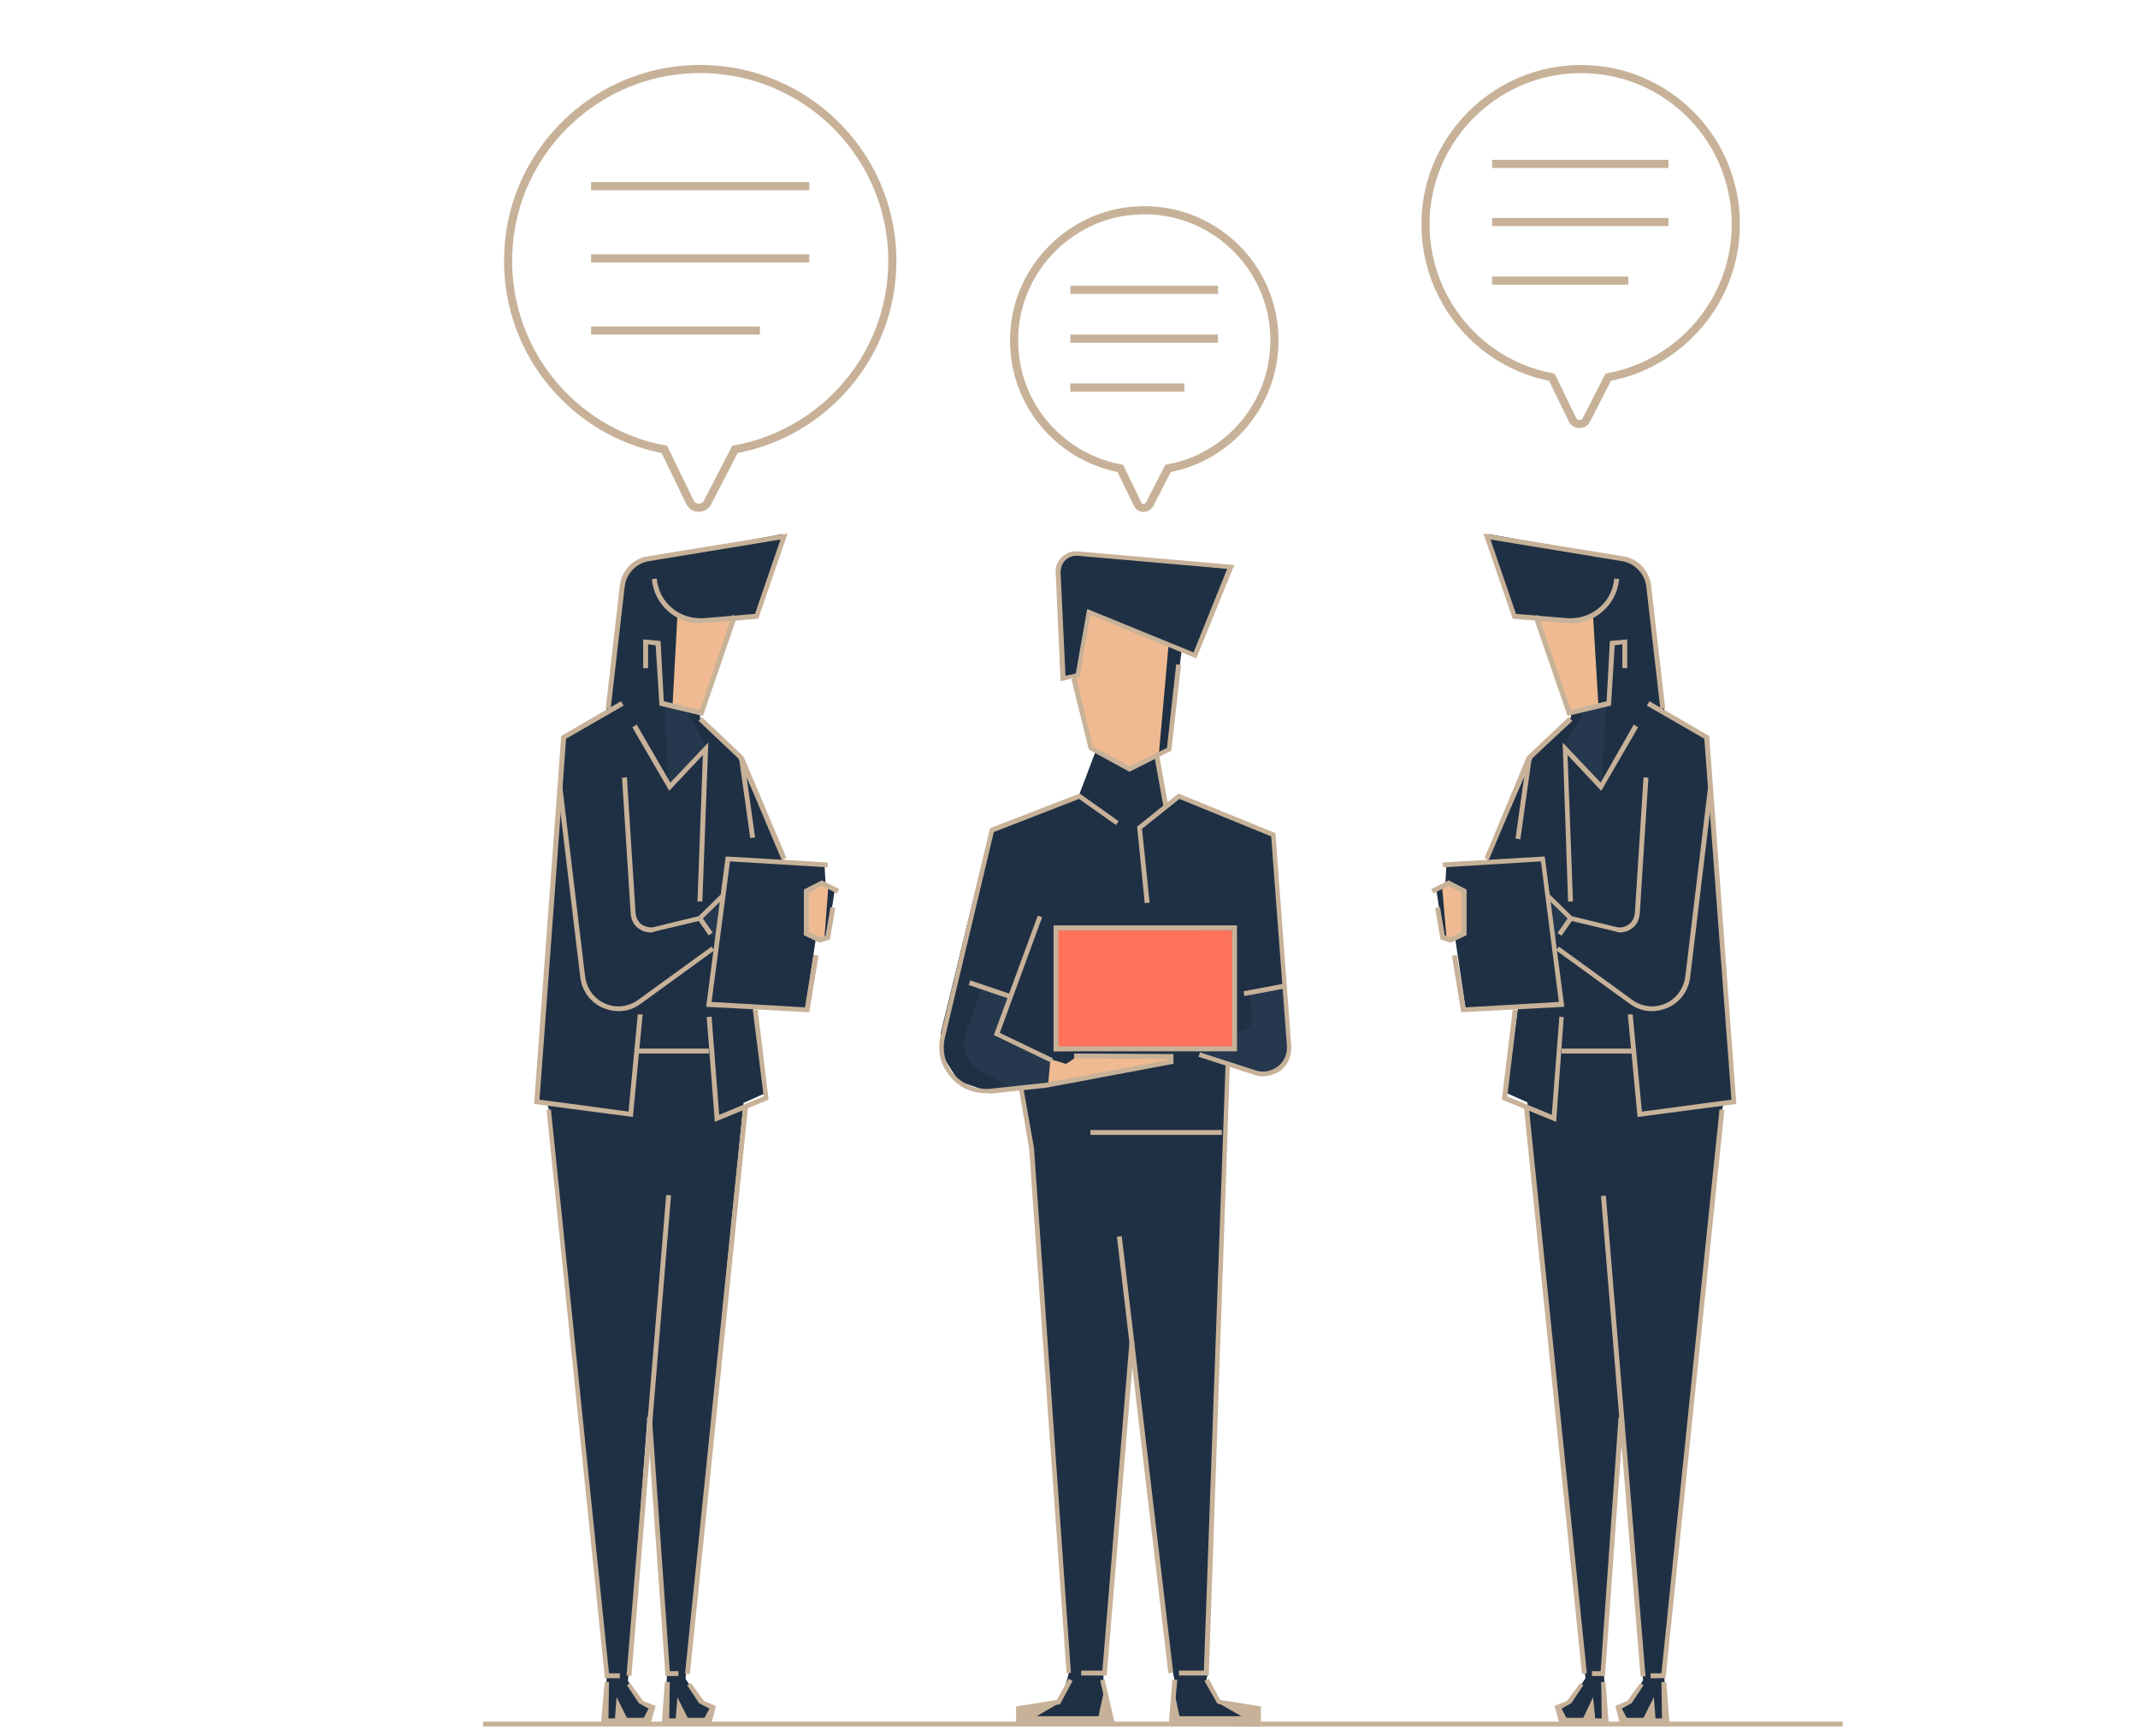 <svg xmlns="http://www.w3.org/2000/svg" xmlns:xlink="http://www.w3.org/1999/xlink" id="&#xD1;&#xEB;&#xEE;&#xE9;_1" x="0px" y="0px" viewBox="0 0 393.9 319.9" style="enable-background:new 0 0 393.9 319.9;" xml:space="preserve"><style type="text/css">	.st0{fill:none;stroke:#C7B299;stroke-width:1.5;stroke-miterlimit:10;}	.st1{fill:#A64300;}	.st2{fill:#C7B299;}	.st3{fill:#EFBA91;}	.st4{fill:#1F3044;}	.st5{fill:#25384E;}	.st6{fill:#FF735D;}</style><g>	<path class="st4" d="M188.6,317.3l1.1-2.6l5.8-1.1l1.4-5.3l-7-97.7l-1.8-10.3l-6.6,0.6l-4.9-1.7l-3.1-4.9l-0.2-3.9  c0,0,9.1-37.4,9.2-37.6c0.2-0.3,16.3-6.3,16.3-6.3l3.1-8.2l-1.1-0.9l-3.2-12.8h-2.2l-0.6-20.1l1.1-1.6l1.9-0.9l28.8,2.8l-6.2,15.9  l-2.7-0.8l-2.3,18.2l-2.5,1.1l1.9,9.3l2.6-2l17.1,7.2l2.8,40.7l-1.7,2.7l-3.7,0.8l-5.9-1.8l-3.5,112.4l-0.3,1.2l2.9,4l7.1,1.1  l-0.2,3.3l-16.3-0.2l0.8-7.9l-0.5-2.3l-7.4-59.4l-5.3,60.2v1.4l1.6,7.7L188.6,317.3z"></path>	<polygon class="st2" points="232,315 232,317.6 215.4,317.6 216.1,310.5 217.3,316.2 228.7,316.2 224.5,313.8  "></polygon>	<polygon class="st2" points="187.6,315 187.6,317.6 204.9,317.6 203.6,310.5 202.4,316.2 191,316.2 195.1,313.8  "></polygon>	<polygon class="st3" points="200.5,112.8 198.6,124.2 197.8,125 200.9,137.4 208.1,141.7 213.5,139 215.3,118.8  "></polygon>	<path class="st3" d="M192.7,199.8l0.3-4.8c0,0,3.1,0.9,3.3,1c0.2,0.1,2.4-1.6,2.4-1.6l17,0.1v1L192.7,199.8z"></path>	<path class="st5" d="M186.2,183.7l-2.5,7.1l9.8,4.7l-0.4,4.3l-6.8,0.6l-5.7-3.2c-2.5-1.4-3.7-4.5-2.6-7.2l2.9-7.8L186.2,183.7z"></path>	<path class="st5" d="M230.1,182.9l0.6,4.3c0.2,1.6-1.2,3-2.8,2.7l-0.9-0.1l0.5,3.5h-6.9c0,0,0.6,1.7,0.6,1.4  c0-0.3,10.1,3.2,10.1,3.2s3.4,0.4,5.2-1.8c1.7-2.2,1.2-4.1,1.2-4.1l-1.4-10.4L230.1,182.9z"></path>	<polygon class="st6" points="194.1,193.7 194.6,170.7 227,171.4 227.5,193.3  "></polygon>	<g>		<polygon class="st2" points="232.3,318 215.3,318 216,309.5 216.9,309.5 216.2,317.2 231.5,317.2 231.5,315.2 224.3,313.9    221.9,309.7 222.7,309.3 224.8,313.2 232.3,314.4   "></polygon>	</g>	<g>		<polygon class="st2" points="205.5,318 187.2,318 187.2,314.4 194.7,313.2 196.9,309.3 197.6,309.7 195.3,314 188.1,315.2    188.1,317.2 204.4,317.2 202.7,309.6 203.5,309.4   "></polygon>	</g>	<g>		<path class="st2" d="M195.4,125.5l-0.9-20c-0.1-1.1,0.4-2.2,1.2-2.9c0.8-0.8,1.9-1.1,3-1l28.7,2.5l-7,17.2l-19.5-8l-2,11.4   L195.4,125.5z M198.3,102.4c-0.8,0-1.5,0.3-2,0.8c-0.6,0.6-0.9,1.4-0.9,2.3l0.9,19l1.9-0.4l2.1-11.9l19.6,8l6.2-15.4l-27.5-2.4   C198.4,102.4,198.3,102.4,198.3,102.4z"></path>	</g>	<g>		<polygon class="st2" points="208.1,142.2 200.6,138.1 197.4,125.1 198.3,124.9 201.3,137.5 208.1,141.2 215,137.8 216.7,122.4    217.6,122.5 215.8,138.3   "></polygon>	</g>	<g>		<path class="st2" d="M181.6,201.4c-2.5,0-4.8-1-6.4-2.9c-1.9-2.1-2.6-4.9-1.9-7.7l9.1-38.2l16.5-6.4l7.2,5.1l-0.5,0.7l-6.8-4.8   l-15.7,6.1l-9,37.8c-0.6,2.5,0,5,1.7,6.9c1.7,1.9,4.1,2.8,6.6,2.6l10.3-1.1l22.7-4.2v-0.2l-17.5-0.1l0-0.9l18.3,0.1v1.8l-23.4,4.4   l-10.3,1.1C182.2,201.4,181.9,201.4,181.6,201.4z"></path>	</g>	<g>		<polygon class="st2" points="193.7,195.8 183.1,190.7 191.2,168.7 192,169 184.2,190.3 194,195   "></polygon>	</g>	<g>		<path class="st2" d="M232.6,198.3c-0.5,0-1.1-0.1-1.6-0.3l-10.2-3.3l0.3-0.8l10.2,3.3c1.4,0.5,2.9,0.2,4.1-0.7   c1.2-0.9,1.8-2.3,1.7-3.8l-2.9-38.6l-16.9-6.9l-6.9,5.5l1.4,13.6l-0.9,0.1l-1.4-14.1l7.6-6.1l17.9,7.3l0,0.3l2.9,38.9   c0.1,1.8-0.6,3.5-2,4.6C234.9,197.9,233.8,198.3,232.6,198.3z"></path>	</g>	<g>					<rect x="213.6" y="139.1" transform="matrix(0.984 -0.176 0.176 0.984 -21.993 39.965)" class="st2" width="0.9" height="9.4"></rect>	</g>	<g>		<polygon class="st2" points="196.5,308.3 189.6,211.6 187.7,200.4 188.5,200.2 190.5,211.5 197.3,308.2   "></polygon>	</g>	<g>		<polygon class="st2" points="203.9,308.7 199.2,308.7 199.2,307.8 203.1,307.8 208.1,247.1 209,247.2   "></polygon>	</g>	<g>					<rect x="210.6" y="227.5" transform="matrix(0.993 -0.117 0.117 0.993 -29.965 26.59)" class="st2" width="0.9" height="81"></rect>	</g>	<g>		<polygon class="st2" points="222.7,308.7 217.2,308.7 217.2,307.8 221.8,307.8 225.8,196 226.6,196   "></polygon>	</g>	<g>		<rect x="200.9" y="208.2" class="st2" width="24.2" height="0.9"></rect>	</g>	<g>		<path class="st2" d="M227.9,193.7h-33.8v-23.2h33.8V193.7z M195,192.8H227v-21.4H195V192.8z"></path>	</g>	<g>					<rect x="182" y="178.4" transform="matrix(0.321 -0.947 0.947 0.321 -48.901 296.569)" class="st2" width="0.9" height="8"></rect>	</g>	<g>					<rect x="229.1" y="181.8" transform="matrix(0.983 -0.185 0.185 0.983 -29.735 46.308)" class="st2" width="7.6" height="0.9"></rect>	</g></g><g>	<rect x="89" y="317.2" class="st2" width="250.5" height="0.9"></rect></g><g>	<path class="st4" d="M129.3,131.3l5.9-17.4l4.5-0.5l4.5-15L119,103c-4,1.1-4.7,5.9-4.7,5.9l-2.6,22.4l-8.1,4.7l-4.9,66.9h2l0.4,1.5  l10.7,104.3l-0.6,8.6l8-0.3c0,0,1-2.7,0.9-2.7c-0.1,0-2.2-1-2.2-1l-2.2-3.6l3.6-48.8l3.6,47.5l-0.5,8.8h8l0.6-3.1l-2-0.7l-2.7-4.1  l10.7-106.1l3.8-1.7l-2.1-16.2l9.7,0.5l1.9-12.8l2.2-0.6l1.3-8.5l-1.7-1.2l-0.2-3.5l-7.5-0.5l-8.6-19.6l-6.8-6.8l-0.1-0.9  L129.3,131.3z"></path>	<polygon class="st2" points="129.7,313.4 127.3,310.1 126.6,310.5 128.8,313.8 130.7,314.8 129.8,316.5 126.7,316.5 124.8,312.7   124.5,316.6 123.3,316.6 123.4,309.9 122.5,309.9 121.9,317.8 131,317.8 131.9,314.3  "></polygon>	<polygon class="st2" points="118.5,313.4 116.1,310.1 115.5,310.5 117.7,313.8 119.5,314.8 118.6,316.5 115.5,316.5 113.6,312.7   113.3,316.6 112.1,316.6 112.2,309.9 111.4,309.9 110.7,317.8 119.8,317.8 120.8,314.3  "></polygon>	<polygon class="st3" points="151.9,172.7 152.6,163.5 151.5,162.9 148.7,164.1 148.6,172.1 151.2,173.2  "></polygon>	<polygon class="st5" points="131,172.1 129,169.2 133.4,164.9 131.9,173.2  "></polygon>	<polygon class="st3" points="124.8,113.5 123.9,130.1 129.6,131.3 135.4,113.8 129,114.3  "></polygon>	<polygon class="st5" points="122.4,129.7 123.2,144.9 130,137.1 126.2,130.6  "></polygon>	<g>					<rect x="79.4" y="255.7" transform="matrix(0.102 -0.995 0.995 0.102 -136.312 361.27)" class="st2" width="105" height="0.9"></rect>	</g>	<g>		<polygon class="st2" points="125,308.8 122.6,308.8 119.2,261.1 120.1,261.1 123.4,307.9 125,307.9   "></polygon>	</g>	<g>					<rect x="75" y="264.1" transform="matrix(8.227112e-02 -0.997 0.997 8.227112e-02 -154.046 361.745)" class="st2" width="88.8" height="0.9"></rect>	</g>	<g>		<polygon class="st2" points="114.2,309.2 111.4,309.2 111.4,308.8 100.7,204.5 101.5,204.4 112.2,308.3 114.2,308.3   "></polygon>	</g>	<g>		<polygon class="st2" points="131.7,206.7 130.2,187.4 131.1,187.3 132.5,205.4 140.7,202 138.7,186.1 139.6,186 141.6,202.6   "></polygon>	</g>	<g>		<polygon class="st2" points="116.6,205.8 98.4,203.4 103.4,135.6 114.4,129.2 114.9,130 104.3,136.1 99.4,202.6 115.8,204.8    117.5,186.9 118.4,186.9   "></polygon>	</g>	<g>		<polygon class="st2" points="144,158.4 136.2,139.9 128.7,132.8 129.3,132.1 137,139.4 144.9,158.1   "></polygon>	</g>	<g>					<rect x="137.2" y="139.6" transform="matrix(0.99 -0.139 0.139 0.99 -19.077 20.528)" class="st2" width="0.9" height="14.9"></rect>	</g>	<g>		<polygon class="st2" points="149.1,186.5 130.1,185.5 133.7,157.8 152.5,158.9 152.5,159.8 134.5,158.7 131.1,184.6 148.3,185.6    149.9,175.9 150.8,176.1   "></polygon>	</g>	<g>		<polygon class="st2" points="151,173.7 148.1,172.3 148.1,163.9 151.4,162.2 154.6,163.8 154.2,164.6 151.4,163.2 149,164.5    149,171.7 151.1,172.7 152.1,172.4 153,167.1 153.9,167.3 152.9,173.1   "></polygon>	</g>	<g>		<path class="st2" d="M119.9,171.8c-0.8,0-1.5-0.2-2.2-0.7c-0.9-0.6-1.4-1.6-1.5-2.7l-1.6-25.1l0.9-0.1l1.6,25.1   c0.1,0.8,0.5,1.6,1.1,2s1.5,0.7,2.3,0.5l8.2-2l4.3-4.2l0.6,0.6l-4.5,4.4l-8.4,2C120.5,171.7,120.2,171.8,119.9,171.8z"></path>	</g>	<g>		<path class="st2" d="M114,186.3c-1,0-1.9-0.2-2.9-0.6c-2.3-1-3.9-3.1-4.2-5.7l-4.2-35l0.9-0.1l4.2,35c0.3,2.2,1.6,4.1,3.7,5   c2,0.9,4.3,0.6,6.1-0.7l13.5-9.8l0.5,0.7l-13.5,9.8C116.9,185.8,115.5,186.3,114,186.3z"></path>	</g>	<g>		<polygon class="st2" points="129.5,131.9 121.5,130 120.8,118.9 119.4,118.7 119.4,123.1 118.5,123.1 118.5,117.8 121.7,118.1    122.3,129.2 129,130.8 134.9,113.3 135.8,113.6   "></polygon>	</g>	<g>		<path class="st2" d="M112.5,130.6l-0.9-0.1l2.6-22.6c0.3-2.7,2.4-5,5.1-5.4l25.8-4.2l-5.4,15.7l-10.1,0.8   c-2.3,0.2-4.6-0.5-6.4-2.1c-1.8-1.5-2.9-3.7-3.1-6l0.9-0.1c0.2,2.1,1.1,4,2.8,5.4c1.6,1.4,3.7,2,5.8,1.9l9.5-0.8l4.7-13.7l-24.3,4   c-2.3,0.4-4.1,2.3-4.4,4.6L112.5,130.6z"></path>	</g>	<g>		<rect x="117.3" y="193.2" class="st2" width="13.3" height="0.9"></rect>	</g>	<g>					<rect x="129.5" y="168.9" transform="matrix(0.823 -0.568 0.568 0.823 -73.942 104.01)" class="st2" width="0.9" height="3.5"></rect>	</g>	<g>		<polygon class="st2" points="129.4,166.1 128.5,166.1 129.5,139.1 123.3,145.7 116.5,134 117.3,133.5 123.5,144.2 130.5,136.8      "></polygon>	</g></g><g>	<path class="st4" d="M289.1,131.3l-5.9-17.4l-4.5-0.5l-4.5-15l25.2,4.5c4,1.1,4.7,5.9,4.7,5.9l2.6,22.4l8.1,4.7l4.9,66.9h-2  l-0.4,1.5l-10.7,104.3l0.6,8.6l-8-0.3c0,0-1-2.7-0.9-2.7s2.2-1,2.2-1l2.2-3.6l-3.6-48.8l-3.6,47.5l0.5,8.8h-8l-0.6-3.1l2-0.7  l2.7-4.1l-10.7-106.1l-3.8-1.7l2.1-16.2l-9.7,0.5l-1.9-12.8l-2.2-0.6l-1.3-8.5l1.7-1.2l0.2-3.5l7.5-0.5l8.6-19.6l6.8-6.8l0.1-0.9  L289.1,131.3z"></path>	<polygon class="st2" points="288.7,313.4 291.1,310.1 291.7,310.5 289.5,313.8 287.7,314.8 288.6,316.5 291.7,316.5 293.5,312.7   293.9,316.6 295.1,316.6 295,309.9 295.8,309.9 296.4,317.8 287.4,317.8 286.4,314.3  "></polygon>	<polygon class="st2" points="299.8,313.4 302.2,310.1 302.8,310.5 300.6,313.8 298.8,314.8 299.7,316.5 302.8,316.5 304.7,312.7   305,316.6 306.2,316.6 306.1,309.9 307,309.9 307.6,317.8 298.5,317.8 297.6,314.3  "></polygon>	<polygon class="st3" points="266.5,172.7 265.7,163.5 266.8,162.9 269.6,164.1 269.7,172.1 267.1,173.2  "></polygon>	<polygon class="st5" points="287.4,172.1 289.3,169.2 284.9,164.9 286.4,173.2  "></polygon>	<polygon class="st3" points="293.5,113.5 294.5,130.1 288.7,131.3 283,113.8 289.3,114.3  "></polygon>	<polygon class="st5" points="295.9,129.7 295.1,144.9 288.4,137.1 292.1,130.6  "></polygon>	<g>					<rect x="286" y="203.6" transform="matrix(0.995 -0.102 0.102 0.995 -24.586 30.49)" class="st2" width="0.9" height="105"></rect>	</g>	<g>		<polygon class="st2" points="293.3,308.8 295.7,308.8 299.1,261.1 298.2,261.1 294.9,307.9 293.3,307.9   "></polygon>	</g>	<g>					<rect x="298.5" y="220.1" transform="matrix(0.997 -8.227112e-02 8.227112e-02 0.997 -20.749 25.49)" class="st2" width="0.9" height="88.8"></rect>	</g>	<g>		<polygon class="st2" points="304.1,309.2 306.9,309.2 306.9,308.8 317.7,204.5 316.8,204.4 306.1,308.3 304.1,308.3   "></polygon>	</g>	<g>		<polygon class="st2" points="286.7,206.7 288.1,187.4 287.3,187.3 285.9,205.4 277.7,202 279.6,186.1 278.7,186 276.7,202.6   "></polygon>	</g>	<g>		<polygon class="st2" points="301.7,205.8 319.9,203.4 314.9,135.6 303.9,129.2 303.4,130 314,136.1 319,202.6 302.5,204.8    300.8,186.9 299.9,186.9   "></polygon>	</g>	<g>		<polygon class="st2" points="274.3,158.4 282.1,139.9 289.7,132.8 289,132.1 281.3,139.4 273.5,158.1   "></polygon>	</g>	<g>					<rect x="273.2" y="146.6" transform="matrix(0.139 -0.99 0.99 0.139 96.104 404.595)" class="st2" width="14.9" height="0.9"></rect>	</g>	<g>		<polygon class="st2" points="269.2,186.5 288.2,185.5 284.6,157.8 265.8,158.9 265.9,159.8 283.9,158.7 287.2,184.6 270,185.6    268.4,175.9 267.5,176.1   "></polygon>	</g>	<g>		<polygon class="st2" points="267.3,173.7 270.2,172.3 270.2,163.9 266.9,162.2 263.7,163.8 264.1,164.6 266.9,163.2 269.3,164.5    269.3,171.7 267.2,172.7 266.2,172.4 265.3,167.1 264.4,167.3 265.4,173.1   "></polygon>	</g>	<g>		<path class="st2" d="M298.4,171.8c0.8,0,1.5-0.2,2.2-0.7c0.9-0.6,1.4-1.6,1.5-2.7l1.6-25.1l-0.9-0.1l-1.6,25.1   c-0.1,0.8-0.5,1.6-1.1,2c-0.7,0.5-1.5,0.7-2.3,0.5l-8.2-2l-4.3-4.2l-0.6,0.6l4.5,4.4l8.4,2C297.8,171.7,298.1,171.8,298.4,171.8z"></path>	</g>	<g>		<path class="st2" d="M304.3,186.3c1,0,1.9-0.2,2.9-0.6c2.3-1,3.9-3.1,4.2-5.7l4.2-35l-0.9-0.1l-4.2,35c-0.3,2.2-1.6,4.1-3.7,5   c-2,0.9-4.3,0.6-6.1-0.7l-13.5-9.8l-0.5,0.7l13.5,9.8C301.4,185.8,302.8,186.3,304.3,186.3z"></path>	</g>	<g>		<polygon class="st2" points="288.8,131.9 296.8,130 297.5,118.9 298.9,118.7 298.9,123.1 299.8,123.1 299.8,117.8 296.6,118.1    296,129.2 289.4,130.8 283.4,113.3 282.5,113.6   "></polygon>	</g>	<g>		<path class="st2" d="M305.9,130.6l0.9-0.1l-2.6-22.6c-0.3-2.7-2.4-5-5.1-5.4l-25.8-4.2l5.4,15.7l10.1,0.8c2.3,0.2,4.6-0.5,6.4-2.1   c1.8-1.5,2.9-3.7,3.1-6l-0.9-0.1c-0.2,2.1-1.1,4-2.8,5.4c-1.6,1.4-3.7,2-5.8,1.9l-9.5-0.8l-4.7-13.7l24.3,4   c2.3,0.4,4.1,2.3,4.4,4.6L305.9,130.6z"></path>	</g>	<g>		<rect x="287.7" y="193.2" class="st2" width="13.3" height="0.9"></rect>	</g>	<g>					<rect x="286.6" y="170.2" transform="matrix(0.568 -0.823 0.823 0.568 -15.899 311.094)" class="st2" width="3.5" height="0.9"></rect>	</g>	<g>		<polygon class="st2" points="288.9,166.1 289.8,166.1 288.8,139.1 295,145.7 301.8,134 301,133.5 294.9,144.2 287.9,136.8   "></polygon>	</g></g><path class="st0" d="M164.4,48.1c0-20.4-17.2-36.7-37.9-35.3C109,14,94.9,28.1,93.7,45.5c-1.3,18.4,11.5,34.1,28.7,37.3l4.7,9.7 c0.7,1.4,2.6,1.4,3.3,0l5-9.7C151.9,79.8,164.4,65.4,164.4,48.1z"></path><g>	<line class="st0" x1="108.9" y1="34.3" x2="149.1" y2="34.3"></line>	<line class="st0" x1="108.9" y1="47.6" x2="149.1" y2="47.6"></line>	<line class="st0" x1="108.9" y1="60.9" x2="140" y2="60.9"></line></g><path class="st0" d="M234.8,62.7c0-13.8-11.7-24.9-25.7-23.9c-11.8,0.8-21.4,10.4-22.2,22.2c-0.9,12.5,7.8,23.1,19.5,25.3l3.2,6.6 c0.4,0.9,1.7,0.9,2.2,0l3.4-6.6C226.3,84.3,234.8,74.5,234.8,62.7z"></path><g>	<line class="st0" x1="197.2" y1="53.4" x2="224.4" y2="53.4"></line>	<line class="st0" x1="197.2" y1="62.4" x2="224.4" y2="62.4"></line>	<line class="st0" x1="197.2" y1="71.4" x2="218.2" y2="71.4"></line></g><path class="st0" d="M319.8,41.3c0-16.5-13.9-29.7-30.6-28.5c-14.1,1-25.5,12.4-26.5,26.5c-1,14.9,9.3,27.6,23.2,30.2l3.8,7.8 c0.5,1.1,2.1,1.1,2.6,0l4-7.8C309.7,67,319.8,55.3,319.8,41.3z"></path><g>	<line class="st0" x1="274.9" y1="30.2" x2="307.4" y2="30.2"></line>	<line class="st0" x1="274.9" y1="40.9" x2="307.4" y2="40.9"></line>	<line class="st0" x1="274.9" y1="51.7" x2="300" y2="51.7"></line></g></svg>